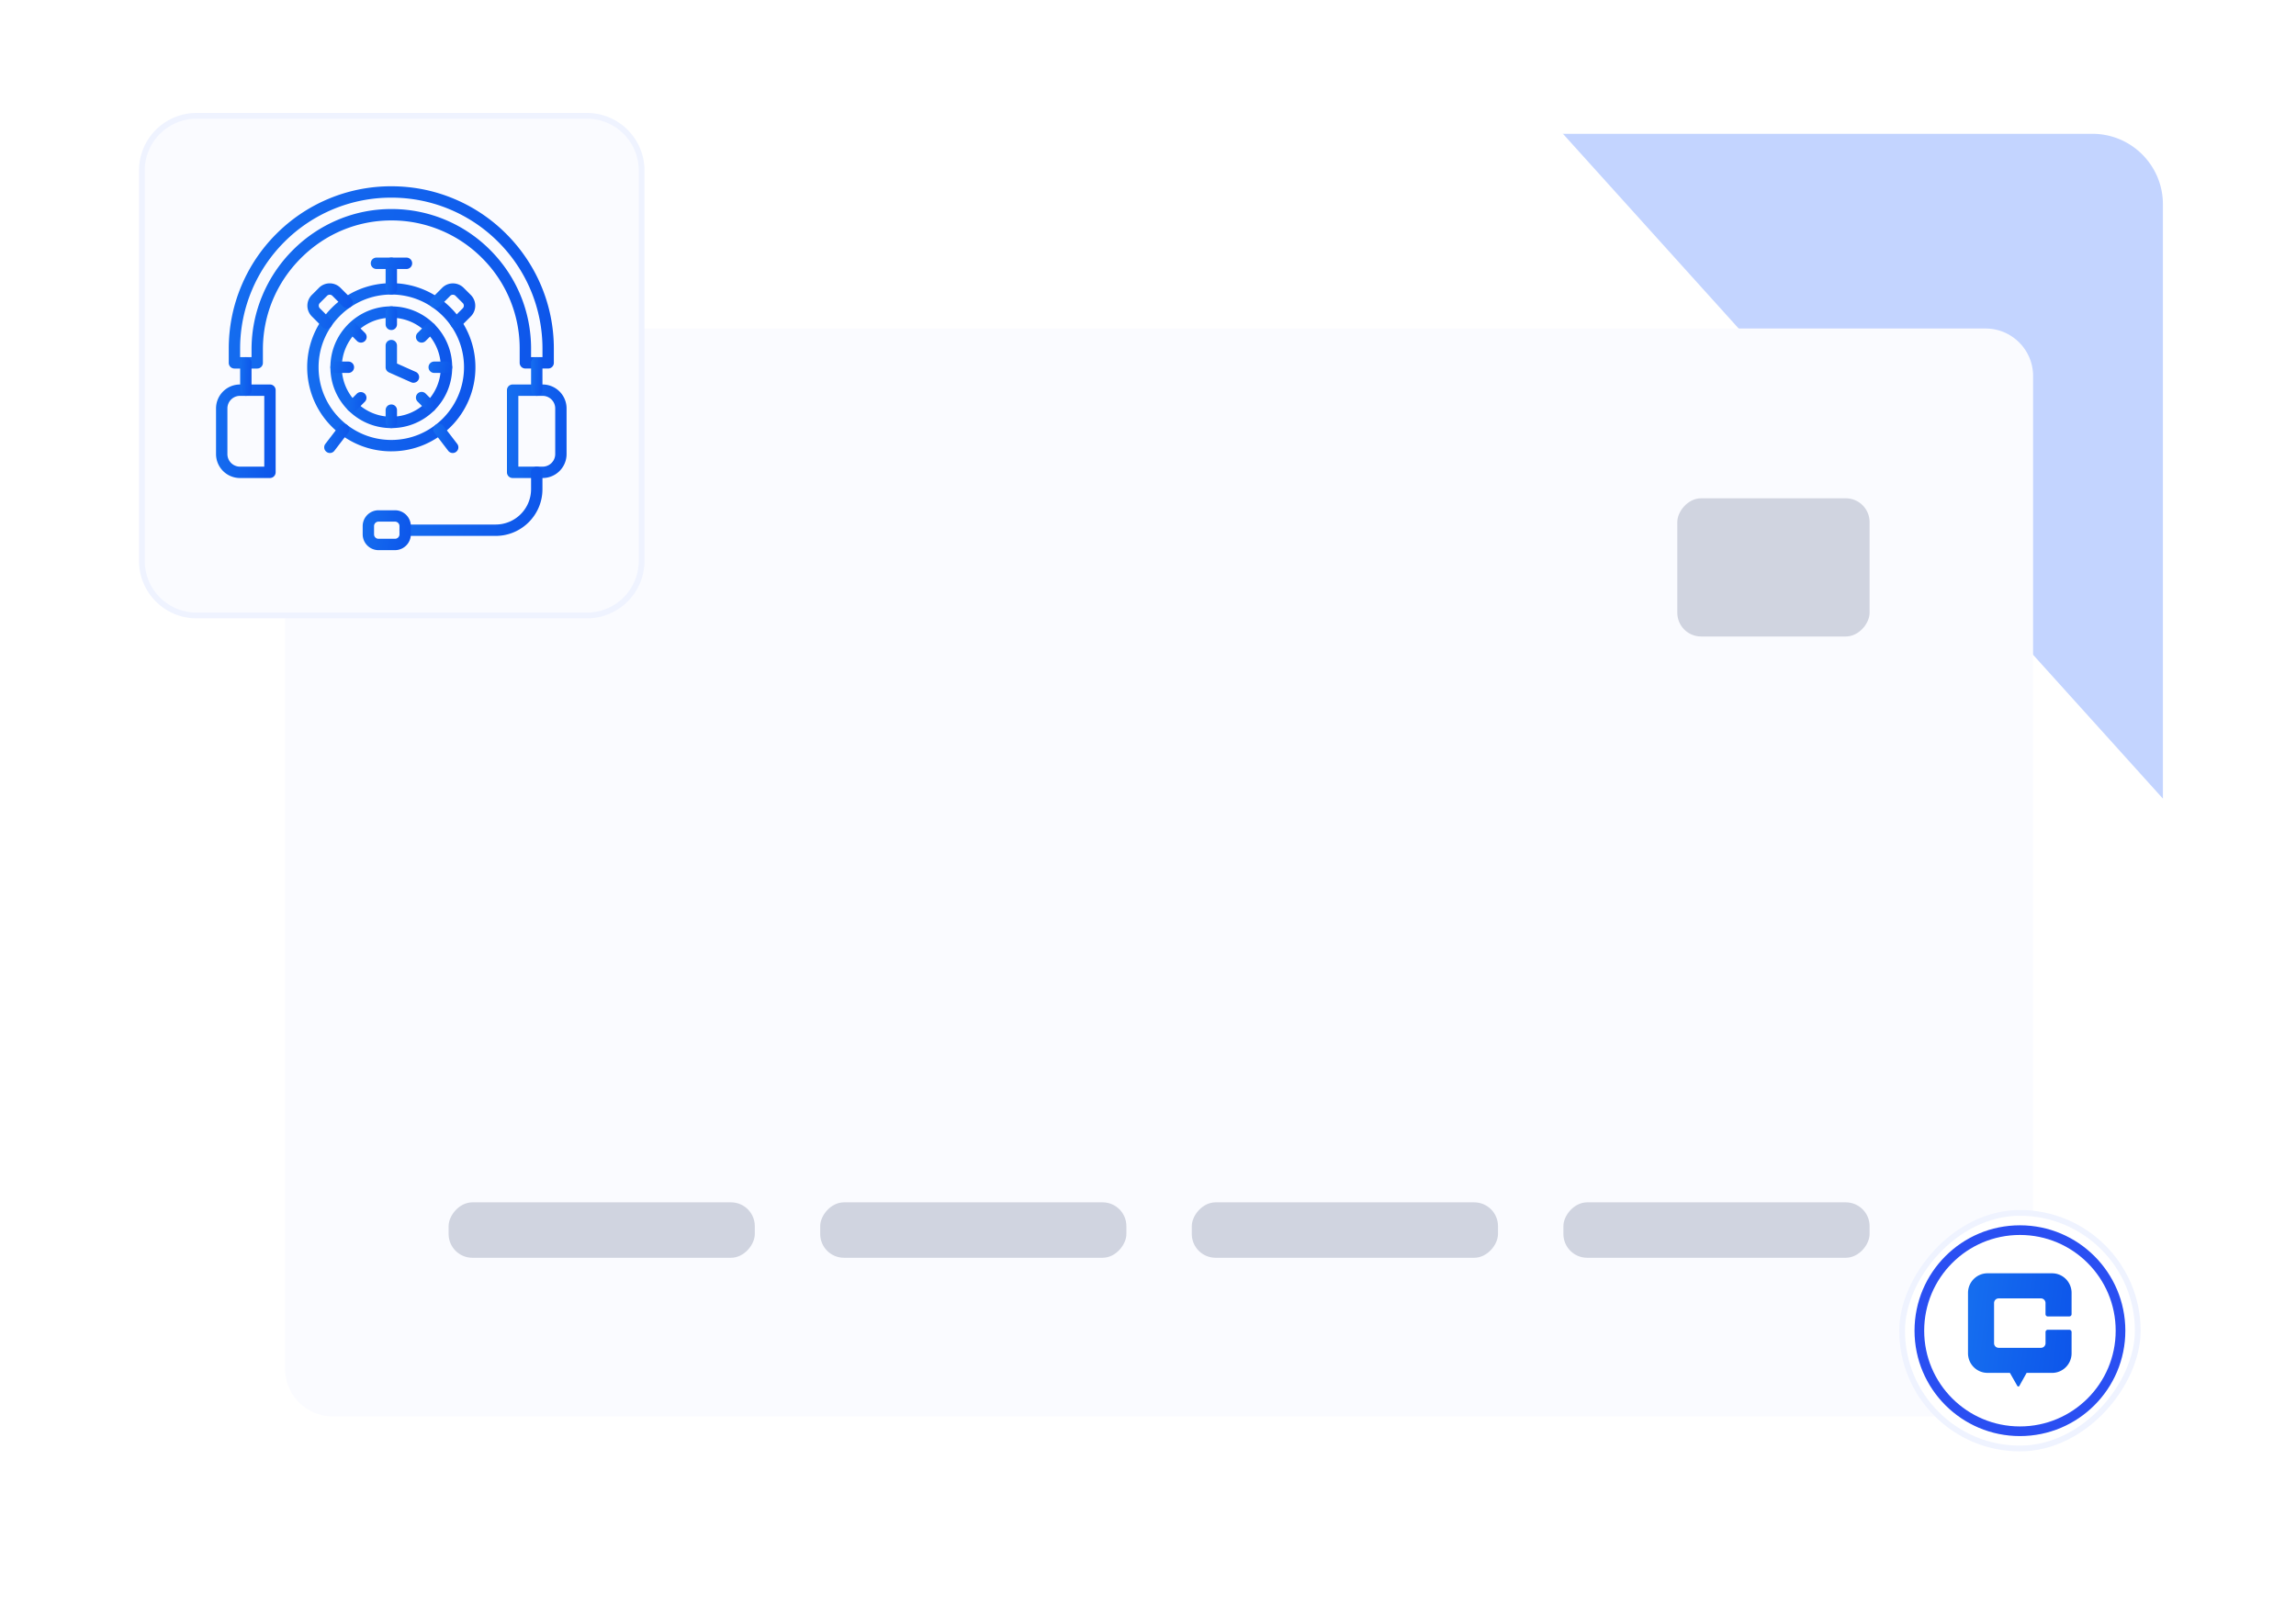 <svg width="399" height="281" fill="none" xmlns="http://www.w3.org/2000/svg"><path d="M47.835 23.258h315.781c6.769 0 12.256 5.487 12.256 12.256v213.732c0 9.13-7.401 16.531-16.531 16.531H166.545a16.532 16.532 0 0 1-12.28-5.463L35.555 128.613a16.53 16.53 0 0 1-4.251-11.068V39.789c0-9.13 7.401-16.532 16.531-16.532Z" fill="#C3D4FF"/><path d="M382.468 280.863H14.178C6.348 280.863 0 274.515 0 266.685V16.848C0 7.718 7.401.316 16.532.316h227.03c4.679 0 9.139 1.983 12.274 5.458l138.906 153.952A16.528 16.528 0 0 1 399 170.8v93.531c0 9.13-7.401 16.532-16.532 16.532Z" fill="#fff"/><g filter="url(#a)"><path d="M353.313 54c0-4.566-3.7-8.267-8.265-8.267H57.812A8.266 8.266 0 0 0 49.546 54v172.548c0 4.565 3.7 8.266 8.266 8.266h287.236a8.265 8.265 0 0 0 8.265-8.266V53.999Z" fill="#FAFBFF"/><rect width="33.417" height="24.021" rx="4.133" transform="matrix(-1 0 0 1 324.899 75.244)" fill="#D0D4E0"/><rect width="53.211" height="9.634" rx="4.133" transform="matrix(-1 0 0 1 324.899 197.618)" fill="#D0D4E0"/><rect width="53.211" height="9.634" rx="4.133" transform="matrix(-1 0 0 1 260.323 197.618)" fill="#D0D4E0"/><rect width="53.211" height="9.634" rx="4.133" transform="matrix(-1 0 0 1 195.746 197.618)" fill="#D0D4E0"/><rect width="53.211" height="9.634" rx="4.133" transform="matrix(-1 0 0 1 131.17 197.618)" fill="#D0D4E0"/></g><path d="M102 20.133H34.156a9.5 9.5 0 0 0-9.5 9.5v67.844c0 5.246 4.254 9.5 9.5 9.5H102c5.247 0 9.5-4.254 9.5-9.5V29.633a9.5 9.5 0 0 0-9.5-9.5Z" fill="#FAFBFF"/><path d="M102 20.133H34.156a9.5 9.5 0 0 0-9.5 9.5v67.844c0 5.246 4.254 9.5 9.5 9.5H102c5.247 0 9.5-4.254 9.5-9.5V29.633a9.5 9.5 0 0 0-9.5-9.5Z" stroke="#EFF3FF"/><path d="M46.91 83.086H41.7a4.163 4.163 0 0 1-4.158-4.16v-7.938a4.163 4.163 0 0 1 4.159-4.159h5.213c.547 0 .988.44.988.988v14.276a.996.996 0 0 1-.992.993Zm-5.21-14.28c-1.202 0-2.181.98-2.181 2.182v7.939c0 1.202.98 2.182 2.182 2.182h4.224V68.806h-4.224Z" fill="url(#b)"/><path d="M94.3 83.086h-5.213a.986.986 0 0 1-.988-.989v-14.28c0-.547.44-.988.988-.988H94.3a4.163 4.163 0 0 1 4.159 4.159v7.939a4.163 4.163 0 0 1-4.16 4.159Zm-4.22-1.977h4.224c1.202 0 2.182-.98 2.182-2.182v-7.94c0-1.201-.98-2.181-2.182-2.181h-4.225v12.303Z" fill="url(#c)"/><path d="M86.151 93.145H70.405a.986.986 0 0 1-.988-.988c0-.547.44-.988.988-.988h15.742a6.151 6.151 0 0 0 6.143-6.144v-2.931c0-.548.441-.988.989-.988.547 0 .988.44.988.988v2.931c0 4.476-3.64 8.12-8.116 8.12Z" fill="url(#d)"/><path d="M68.643 95.624h-2.866a2.755 2.755 0 0 1-2.75-2.751V91.44a2.755 2.755 0 0 1 2.75-2.75h2.87a2.755 2.755 0 0 1 2.75 2.75v1.433a2.759 2.759 0 0 1-2.754 2.75Zm-2.866-4.958a.773.773 0 0 0-.774.774v1.433c0 .428.346.774.774.774h2.87a.773.773 0 0 0 .774-.774V91.44a.773.773 0 0 0-.774-.774h-2.87Z" fill="url(#e)"/><path d="M95.259 64.054h-3.961a.986.986 0 0 1-.989-.988v-2.442a22.168 22.168 0 0 0-6.534-15.775 22.187 22.187 0 0 0-15.66-6.534H68c-5.884 0-11.443 2.31-15.663 6.51-4.287 4.265-6.65 9.923-6.65 15.927v2.318c0 .547-.441.988-.989.988h-3.957a.986.986 0 0 1-.988-.988v-2.446c0-3.813.745-7.51 2.22-10.998a28.125 28.125 0 0 1 6.052-8.977 28.169 28.169 0 0 1 8.977-6.053A28.083 28.083 0 0 1 68 32.377c3.813 0 7.51.745 10.998 2.22a28.125 28.125 0 0 1 8.977 6.052 28.215 28.215 0 0 1 6.053 8.977 28.07 28.07 0 0 1 2.219 10.998v2.442c0 .547-.44.988-.988.988Zm-2.973-1.977h1.985v-1.453a26.178 26.178 0 0 0-7.692-18.579A26.178 26.178 0 0 0 68 34.353a26.177 26.177 0 0 0-18.579 7.692 26.228 26.228 0 0 0-5.629 8.355 26.145 26.145 0 0 0-2.063 10.224v1.453h1.985v-1.33a24.2 24.2 0 0 1 1.944-9.532 24.515 24.515 0 0 1 5.287-7.799 24.356 24.356 0 0 1 7.74-5.2 23.876 23.876 0 0 1 9.443-1.882 24.141 24.141 0 0 1 17.047 7.111c4.587 4.587 7.115 10.685 7.115 17.175l-.004 1.458Z" fill="url(#f)"/><path d="M42.722 68.805a.986.986 0 0 1-.989-.988v-4.752c0-.547.441-.988.989-.988.547 0 .988.44.988.988v4.752a.989.989 0 0 1-.988.988Z" fill="url(#g)"/><path d="M93.278 68.805a.986.986 0 0 1-.988-.988v-4.752c0-.547.44-.988.988-.988s.988.44.988.988v4.752c0 .548-.44.988-.988.988Z" fill="url(#h)"/><path d="M68 74.41c-2.824 0-5.48-1.099-7.481-3.1a10.512 10.512 0 0 1-3.101-7.482c0-2.829 1.1-5.48 3.1-7.482A10.5 10.5 0 0 1 68 53.254c2.825 0 5.48 1.1 7.482 3.1a10.512 10.512 0 0 1 3.1 7.482c0 2.83-1.099 5.48-3.1 7.482A10.535 10.535 0 0 1 68 74.41Zm0-19.18c-4.743 0-8.601 3.859-8.601 8.602 0 4.744 3.858 8.602 8.601 8.602 4.744 0 8.602-3.858 8.602-8.602 0-4.743-3.858-8.602-8.602-8.602Z" fill="url(#i)"/><path d="M68 78.446a14.548 14.548 0 0 1-10.335-4.282 14.567 14.567 0 0 1-4.282-10.336 14.548 14.548 0 0 1 4.282-10.335 14.565 14.565 0 0 1 4.645-3.134A14.689 14.689 0 0 1 68 49.22 14.546 14.546 0 0 1 78.337 53.5a14.568 14.568 0 0 1 4.282 10.335 14.548 14.548 0 0 1-4.282 10.336 14.566 14.566 0 0 1-4.645 3.133 14.612 14.612 0 0 1-5.69 1.14Zm0-27.25c-6.967 0-12.637 5.67-12.637 12.636 0 6.967 5.67 12.637 12.638 12.637 6.966 0 12.636-5.67 12.636-12.637 0-6.967-5.67-12.637-12.636-12.637Z" fill="url(#j)"/><path d="M79.254 57.137a.984.984 0 0 1-.7-1.684l1.858-1.857a.654.654 0 0 0 0-.93l-1.244-1.244a.654.654 0 0 0-.93 0l-1.854 1.853a.984.984 0 0 1-1.395 0 .984.984 0 0 1 0-1.396l1.852-1.853a2.619 2.619 0 0 1 1.866-.77c.704 0 1.367.276 1.865.77l1.244 1.243a2.634 2.634 0 0 1 0 3.727l-1.858 1.857c-.197.19-.448.284-.704.284Z" fill="url(#k)"/><path d="M56.747 57.136a.988.988 0 0 1-.7-.288l-1.857-1.857a2.634 2.634 0 0 1 0-3.726l1.244-1.244a2.634 2.634 0 0 1 3.726 0l1.853 1.853a.984.984 0 0 1 0 1.396.984.984 0 0 1-1.396 0l-1.853-1.853a.661.661 0 0 0-.93 0L55.59 52.66a.654.654 0 0 0 0 .931l1.857 1.857a.984.984 0 0 1 0 1.396.982.982 0 0 1-.7.292Z" fill="url(#l)"/><path d="M68 51.195a.986.986 0 0 1-.987-.988v-4.443c0-.548.44-.989.988-.989s.988.441.988.989v4.443c0 .543-.44.988-.988.988Z" fill="url(#m)"/><path d="M70.578 46.752h-5.155a.986.986 0 0 1-.988-.988c0-.548.44-.989.988-.989h5.16a.99.99 0 1 1-.004 1.977Z" fill="url(#n)"/><path d="M68 57.363a.986.986 0 0 1-.987-.988v-2.133c0-.547.44-.988.988-.988s.988.44.988.988v2.133c0 .548-.44.988-.988.988Z" fill="url(#o)"/><path d="M62.73 59.55a.988.988 0 0 1-.7-.289l-1.511-1.51a.988.988 0 0 1 1.396-1.396l1.51 1.51a.984.984 0 0 1-.695 1.684Z" fill="url(#p)"/><path d="M60.543 64.82H58.41a.986.986 0 0 1-.988-.988c0-.548.44-.988.988-.988h2.133c.548 0 .988.44.988.988s-.44.988-.988.988Z" fill="url(#q)"/><path d="M61.219 71.602a.984.984 0 0 1-.7-1.684l1.511-1.511a.988.988 0 0 1 1.396 1.396l-1.511 1.51a.972.972 0 0 1-.696.289Z" fill="url(#r)"/><path d="M68 74.41a.986.986 0 0 1-.987-.988v-2.133c0-.548.44-.988.988-.988s.988.44.988.988v2.133c0 .548-.44.988-.988.988Z" fill="url(#s)"/><path d="M74.782 71.602a.988.988 0 0 1-.7-.288l-1.511-1.512a.984.984 0 0 1 0-1.396.984.984 0 0 1 1.395 0l1.512 1.512a.984.984 0 0 1-.696 1.684Z" fill="url(#t)"/><path d="M77.59 64.82h-2.132a.986.986 0 0 1-.988-.988c0-.548.44-.988.988-.988h2.133c.548 0 .988.44.988.988s-.44.988-.988.988Z" fill="url(#u)"/><path d="M73.27 59.55a.988.988 0 0 1-.7-1.685l1.512-1.511a.984.984 0 0 1 1.396 0 .984.984 0 0 1 0 1.396l-1.507 1.507a.986.986 0 0 1-.7.292Z" fill="url(#v)"/><path d="M71.847 66.529a.968.968 0 0 1-.4-.087l-3.846-1.708a.987.987 0 0 1-.588-.902v-3.764c0-.547.44-.988.988-.988s.988.44.988.988v3.122l3.261 1.449a.99.99 0 0 1 .503 1.305.993.993 0 0 1-.906.585Z" fill="url(#w)"/><path d="M78.673 78.738a.99.99 0 0 1-.786-.388l-2.38-3.104a.985.985 0 0 1 .181-1.384.985.985 0 0 1 1.383.181l2.38 3.105a.985.985 0 0 1-.18 1.384.956.956 0 0 1-.598.206Z" fill="url(#x)"/><path d="M57.327 78.738a.976.976 0 0 1-.6-.206.985.985 0 0 1-.182-1.384l2.38-3.105a.985.985 0 0 1 1.384-.18.985.985 0 0 1 .18 1.383l-2.38 3.105a.976.976 0 0 1-.782.387Z" fill="url(#y)"/><rect x="-.5" y=".5" width="40.95" height="40.95" rx="20.475" transform="matrix(-1 0 0 1 371 210.316)" fill="#fff"/><rect x="-.5" y=".5" width="40.95" height="40.95" rx="20.475" transform="matrix(-1 0 0 1 371 210.316)" stroke="#EFF3FF"/><path d="M351.025 248.771c-9.653 0-17.479-7.826-17.479-17.479 0-9.654 7.826-17.48 17.479-17.48 9.653 0 17.479 7.826 17.479 17.48 0 9.653-7.826 17.479-17.479 17.479Z" stroke="#2A4FF2" stroke-width="1.678" stroke-linecap="round" stroke-linejoin="round"/><path d="M355.871 228.811h3.732a.396.396 0 0 0 .397-.4v-3.684c0-1.883-1.516-3.411-3.384-3.411h-11.232c-1.868 0-3.384 1.528-3.384 3.411v10.483c0 1.883 1.516 3.411 3.384 3.411h3.895l1.29 2.264c.081.141.28.141.357 0l1.259-2.26h4.431c1.868 0 3.384-1.528 3.384-3.411v-3.683a.397.397 0 0 0-.397-.401h-3.732a.397.397 0 0 0-.397.401v1.937c0 .441-.356.8-.794.8h-7.355a.799.799 0 0 1-.795-.8v-6.99c0-.441.357-.8.795-.8h7.35c.438 0 .795.359.795.8v1.937c0 .223.176.401.397.401l.004-.005Z" fill="url(#z)"/><defs><linearGradient id="b" x1="27.956" y1="17.039" x2="53.23" y2="19.145" gradientUnits="userSpaceOnUse"><stop stop-color="#1F8CF6"/><stop offset="1" stop-color="#0D55EA"/></linearGradient><linearGradient id="c" x1="78.512" y1="17.039" x2="103.787" y2="19.145" gradientUnits="userSpaceOnUse"><stop stop-color="#1F8CF6"/><stop offset="1" stop-color="#0D55EA"/></linearGradient><linearGradient id="d" x1="46.422" y1="44.23" x2="103.324" y2="59.586" gradientUnits="userSpaceOnUse"><stop stop-color="#1F8CF6"/><stop offset="1" stop-color="#0D55EA"/></linearGradient><linearGradient id="e" x1="55.28" y1="67.452" x2="75.345" y2="70.619" gradientUnits="userSpaceOnUse"><stop stop-color="#1F8CF6"/><stop offset="1" stop-color="#0D55EA"/></linearGradient><linearGradient id="f" x1="-12.523" y1="-64.655" x2="119.103" y2="-33.965" gradientUnits="userSpaceOnUse"><stop stop-color="#1F8CF6"/><stop offset="1" stop-color="#0D55EA"/></linearGradient><linearGradient id="g" x1="39.904" y1="41.47" x2="44.753" y2="41.656" gradientUnits="userSpaceOnUse"><stop stop-color="#1F8CF6"/><stop offset="1" stop-color="#0D55EA"/></linearGradient><linearGradient id="h" x1="90.461" y1="41.47" x2="95.309" y2="41.656" gradientUnits="userSpaceOnUse"><stop stop-color="#1F8CF6"/><stop offset="1" stop-color="#0D55EA"/></linearGradient><linearGradient id="i" x1="37.834" y1="-11.544" x2="88.951" y2="-4.857" gradientUnits="userSpaceOnUse"><stop stop-color="#1F8CF6"/><stop offset="1" stop-color="#0D55EA"/></linearGradient><linearGradient id="j" x1="26.33" y1="-40.297" x2="96.941" y2="-31.062" gradientUnits="userSpaceOnUse"><stop stop-color="#1F8CF6"/><stop offset="1" stop-color="#0D55EA"/></linearGradient><linearGradient id="k" x1="67.398" y1="25.118" x2="86.452" y2="27.612" gradientUnits="userSpaceOnUse"><stop stop-color="#1F8CF6"/><stop offset="1" stop-color="#0D55EA"/></linearGradient><linearGradient id="l" x1="46.121" y1="25.092" x2="65.167" y2="27.581" gradientUnits="userSpaceOnUse"><stop stop-color="#1F8CF6"/><stop offset="1" stop-color="#0D55EA"/></linearGradient><linearGradient id="m" x1="65.184" y1="25.114" x2="70.031" y2="25.309" gradientUnits="userSpaceOnUse"><stop stop-color="#1F8CF6"/><stop offset="1" stop-color="#0D55EA"/></linearGradient><linearGradient id="n" x1="57.831" y1="38.722" x2="72.166" y2="45.489" gradientUnits="userSpaceOnUse"><stop stop-color="#1F8CF6"/><stop offset="1" stop-color="#0D55EA"/></linearGradient><linearGradient id="o" x1="65.184" y1="40.668" x2="70.02" y2="40.972" gradientUnits="userSpaceOnUse"><stop stop-color="#1F8CF6"/><stop offset="1" stop-color="#0D55EA"/></linearGradient><linearGradient id="p" x1="57.001" y1="45.395" x2="65.425" y2="46.497" gradientUnits="userSpaceOnUse"><stop stop-color="#1F8CF6"/><stop offset="1" stop-color="#0D55EA"/></linearGradient><linearGradient id="q" x1="53.619" y1="56.79" x2="63.02" y2="59.346" gradientUnits="userSpaceOnUse"><stop stop-color="#1F8CF6"/><stop offset="1" stop-color="#0D55EA"/></linearGradient><linearGradient id="r" x1="57.003" y1="57.441" x2="65.423" y2="58.542" gradientUnits="userSpaceOnUse"><stop stop-color="#1F8CF6"/><stop offset="1" stop-color="#0D55EA"/></linearGradient><linearGradient id="s" x1="65.184" y1="57.715" x2="70.02" y2="58.019" gradientUnits="userSpaceOnUse"><stop stop-color="#1F8CF6"/><stop offset="1" stop-color="#0D55EA"/></linearGradient><linearGradient id="t" x1="69.053" y1="57.441" x2="77.477" y2="58.543" gradientUnits="userSpaceOnUse"><stop stop-color="#1F8CF6"/><stop offset="1" stop-color="#0D55EA"/></linearGradient><linearGradient id="u" x1="70.667" y1="56.79" x2="80.067" y2="59.346" gradientUnits="userSpaceOnUse"><stop stop-color="#1F8CF6"/><stop offset="1" stop-color="#0D55EA"/></linearGradient><linearGradient id="v" x1="69.053" y1="45.388" x2="77.477" y2="46.49" gradientUnits="userSpaceOnUse"><stop stop-color="#1F8CF6"/><stop offset="1" stop-color="#0D55EA"/></linearGradient><linearGradient id="w" x1="61.622" y1="36.266" x2="75.785" y2="37.714" gradientUnits="userSpaceOnUse"><stop stop-color="#1F8CF6"/><stop offset="1" stop-color="#0D55EA"/></linearGradient><linearGradient id="x" x1="71.272" y1="58.097" x2="81.837" y2="59.281" gradientUnits="userSpaceOnUse"><stop stop-color="#1F8CF6"/><stop offset="1" stop-color="#0D55EA"/></linearGradient><linearGradient id="y" x1="52.31" y1="58.097" x2="62.875" y2="59.281" gradientUnits="userSpaceOnUse"><stop stop-color="#1F8CF6"/><stop offset="1" stop-color="#0D55EA"/></linearGradient><linearGradient id="z" x1="325.344" y1="161.057" x2="368.938" y2="166.272" gradientUnits="userSpaceOnUse"><stop stop-color="#1F8CF6"/><stop offset="1" stop-color="#0D55EA"/></linearGradient><filter id="a" x="33.014" y="33.335" width="336.831" height="222.143" filterUnits="userSpaceOnUse" color-interpolation-filters="sRGB"><feFlood flood-opacity="0" result="BackgroundImageFix"/><feColorMatrix in="SourceAlpha" values="0 0 0 0 0 0 0 0 0 0 0 0 0 0 0 0 0 0 127 0" result="hardAlpha"/><feOffset dy="3.1"/><feGaussianBlur stdDeviation="4.133"/><feComposite in2="hardAlpha" operator="out"/><feColorMatrix values="0 0 0 0 0.118 0 0 0 0 0 0 0 0 0 0.369 0 0 0 0.04 0"/><feBlend in2="BackgroundImageFix" result="effect1_dropShadow_4364_915"/><feColorMatrix in="SourceAlpha" values="0 0 0 0 0 0 0 0 0 0 0 0 0 0 0 0 0 0 127 0" result="hardAlpha"/><feOffset dy="4.133"/><feGaussianBlur stdDeviation="2.066"/><feComposite in2="hardAlpha" operator="out"/><feColorMatrix values="0 0 0 0 0.118 0 0 0 0 0 0 0 0 0 0.369 0 0 0 0.02 0"/><feBlend in2="effect1_dropShadow_4364_915" result="effect2_dropShadow_4364_915"/><feColorMatrix in="SourceAlpha" values="0 0 0 0 0 0 0 0 0 0 0 0 0 0 0 0 0 0 127 0" result="hardAlpha"/><feOffset dy="4.133"/><feGaussianBlur stdDeviation="8.266"/><feComposite in2="hardAlpha" operator="out"/><feColorMatrix values="0 0 0 0 0.781 0 0 0 0 0.743 0 0 0 0 0.862 0 0 0 0.25 0"/><feBlend in2="effect2_dropShadow_4364_915" result="effect3_dropShadow_4364_915"/><feBlend in="SourceGraphic" in2="effect3_dropShadow_4364_915" result="shape"/></filter></defs></svg>